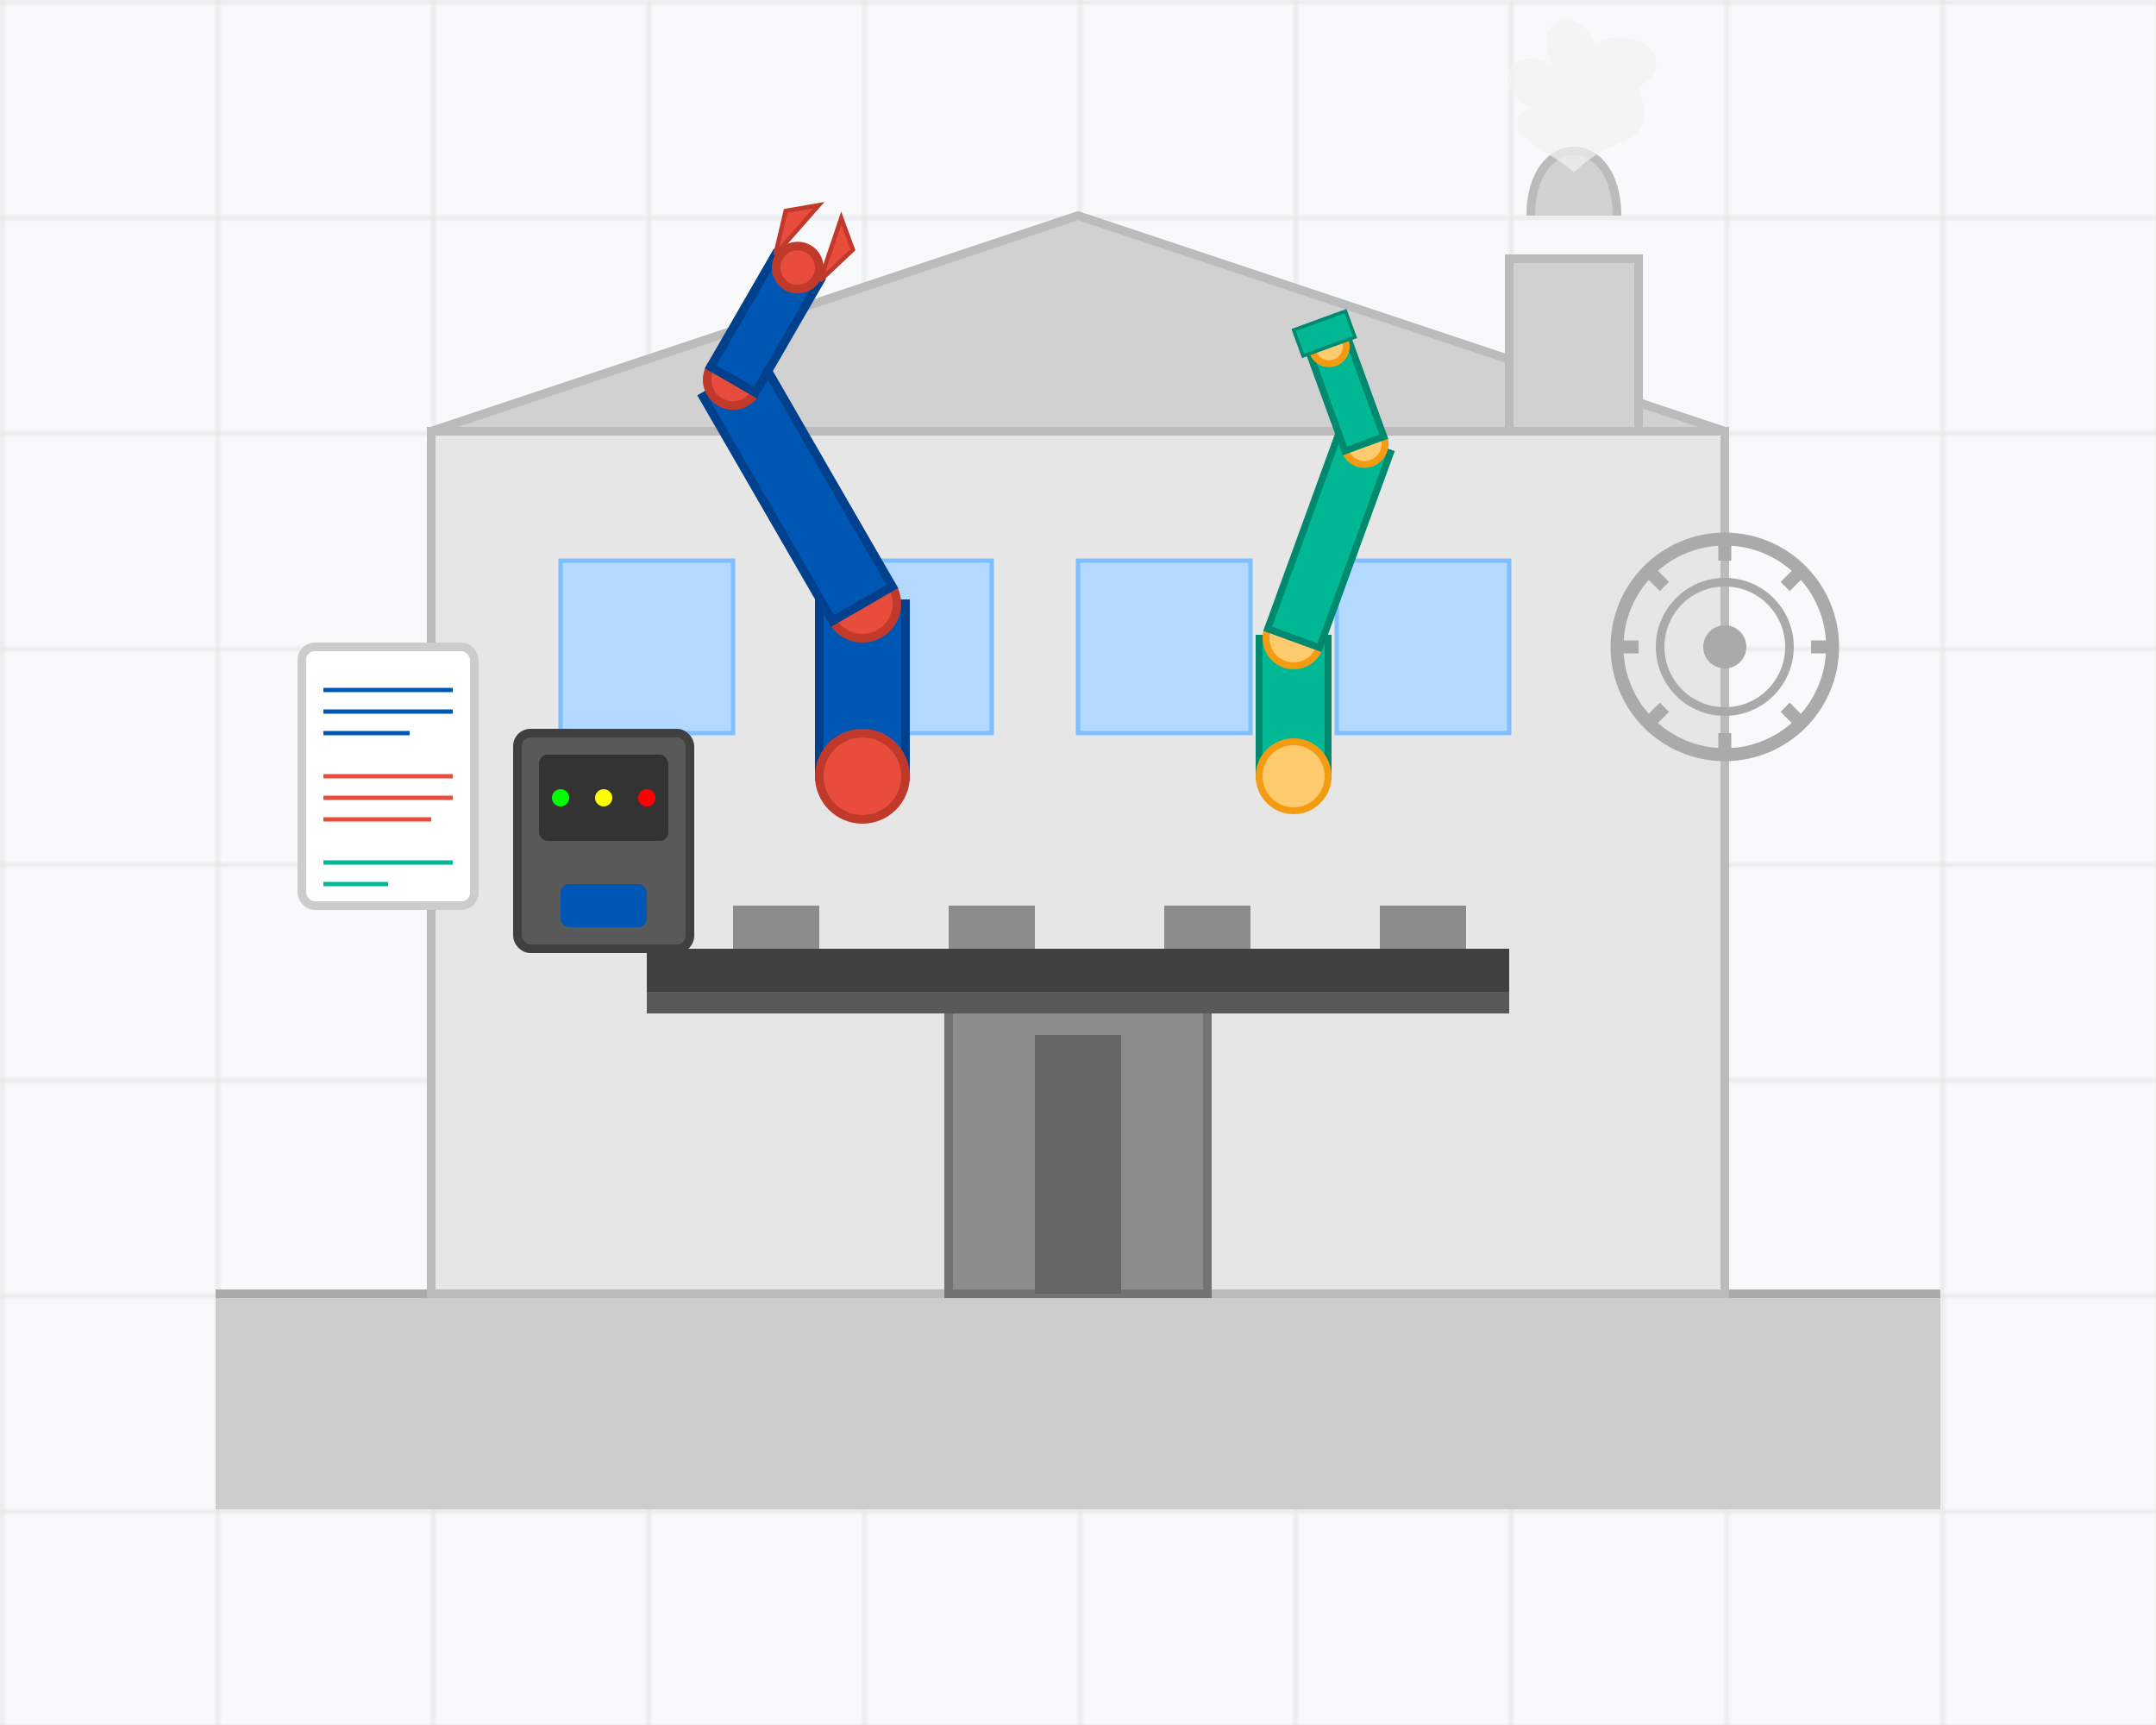 <svg width="500" height="400" viewBox="0 0 500 400" xmlns="http://www.w3.org/2000/svg">
  <!-- Background with factory grid pattern -->
  <defs>
    <pattern id="gridPattern" width="50" height="50" patternUnits="userSpaceOnUse">
      <rect width="50" height="50" fill="#f8f9fa" />
      <path d="M 50 0 L 0 0 0 50" fill="none" stroke="#e0e0e0" stroke-width="1" />
    </pattern>
  </defs>
  
  <rect width="500" height="400" fill="url(#gridPattern)" />
  
  <!-- Factory Floor -->
  <rect x="50" y="300" width="400" height="50" fill="#cccccc" />
  <line x1="50" y1="300" x2="450" y2="300" stroke="#aaaaaa" stroke-width="2" />
  
  <!-- Factory Building Structure -->
  <rect x="100" y="100" width="300" height="200" fill="#e6e6e6" stroke="#bbbbbb" stroke-width="2" />
  
  <!-- Factory Roof -->
  <polygon points="100,100 250,50 400,100" fill="#d1d1d1" stroke="#bbbbbb" stroke-width="2" />
  
  <!-- Factory Windows -->
  <rect x="130" y="130" width="40" height="40" fill="#b3d9ff" stroke="#80bfff" stroke-width="1" />
  <rect x="190" y="130" width="40" height="40" fill="#b3d9ff" stroke="#80bfff" stroke-width="1" />
  <rect x="250" y="130" width="40" height="40" fill="#b3d9ff" stroke="#80bfff" stroke-width="1" />
  <rect x="310" y="130" width="40" height="40" fill="#b3d9ff" stroke="#80bfff" stroke-width="1" />
  
  <!-- Factory Door -->
  <rect x="220" y="230" width="60" height="70" fill="#8c8c8c" stroke="#737373" stroke-width="2" />
  <rect x="240" y="240" width="20" height="60" fill="#666666" />
  
  <!-- Chimney -->
  <rect x="350" y="60" width="30" height="40" fill="#d1d1d1" stroke="#bbbbbb" stroke-width="2" />
  <path d="M355,50 C355,30 375,30 375,50" fill="#d1d1d1" stroke="#bbbbbb" stroke-width="2" />
  
  <!-- Smoke from chimney -->
  <path d="M365,40 C375,30 385,35 380,20 C390,15 380,5 370,10 C365,0 355,5 360,15 C350,10 345,20 355,25 C345,30 360,35 365,40" fill="#f2f2f2" opacity="0.7" />
  
  <!-- Conveyor Belt -->
  <rect x="150" y="220" width="200" height="10" fill="#404040" />
  <rect x="150" y="230" width="200" height="5" fill="#595959" />
  
  <!-- Conveyor Belt Items -->
  <rect x="170" y="210" width="20" height="10" fill="#8c8c8c" />
  <rect x="220" y="210" width="20" height="10" fill="#8c8c8c" />
  <rect x="270" y="210" width="20" height="10" fill="#8c8c8c" />
  <rect x="320" y="210" width="20" height="10" fill="#8c8c8c" />
  
  <!-- Robotic Arm 1 -->
  <g transform="translate(200, 180)">
    <rect x="-10" y="-40" width="20" height="40" fill="#0056b3" stroke="#00408c" stroke-width="2" />
    <circle cx="0" cy="0" r="10" fill="#e74c3c" stroke="#c0392b" stroke-width="2" />
    <circle cx="0" cy="-40" r="8" fill="#e74c3c" stroke="#c0392b" stroke-width="2" />
    
    <g transform="translate(0, -40) rotate(-30)">
      <rect x="-8" y="-60" width="16" height="60" fill="#0056b3" stroke="#00408c" stroke-width="2" />
      <circle cx="0" cy="-60" r="6" fill="#e74c3c" stroke="#c0392b" stroke-width="2" />
      
      <g transform="translate(0, -60) rotate(60)">
        <rect x="-6" y="-30" width="12" height="30" fill="#0056b3" stroke="#00408c" stroke-width="2" />
        <circle cx="0" cy="-30" r="5" fill="#e74c3c" stroke="#c0392b" stroke-width="2" />
        
        <g transform="translate(0, -30)">
          <path d="M-6,0 L-9,-10 L-3,-15 Z" fill="#e74c3c" stroke="#c0392b" stroke-width="1" />
          <path d="M6,0 L9,-10 L3,-15 Z" fill="#e74c3c" stroke="#c0392b" stroke-width="1" />
        </g>
      </g>
    </g>
  </g>
  
  <!-- Robotic Arm 2 -->
  <g transform="translate(300, 180) scale(0.8)">
    <rect x="-10" y="-40" width="20" height="40" fill="#00b894" stroke="#00896f" stroke-width="2" />
    <circle cx="0" cy="0" r="10" fill="#fdcb6e" stroke="#f39c12" stroke-width="2" />
    <circle cx="0" cy="-40" r="8" fill="#fdcb6e" stroke="#f39c12" stroke-width="2" />
    
    <g transform="translate(0, -40) rotate(20)">
      <rect x="-8" y="-60" width="16" height="60" fill="#00b894" stroke="#00896f" stroke-width="2" />
      <circle cx="0" cy="-60" r="6" fill="#fdcb6e" stroke="#f39c12" stroke-width="2" />
      
      <g transform="translate(0, -60) rotate(-40)">
        <rect x="-6" y="-30" width="12" height="30" fill="#00b894" stroke="#00896f" stroke-width="2" />
        <circle cx="0" cy="-30" r="5" fill="#fdcb6e" stroke="#f39c12" stroke-width="2" />
        
        <g transform="translate(0, -30)">
          <rect x="-8" y="-8" width="16" height="8" fill="#00b894" stroke="#00896f" stroke-width="1" />
        </g>
      </g>
    </g>
  </g>
  
  <!-- Control Panel -->
  <rect x="120" y="170" width="40" height="50" rx="3" fill="#595959" stroke="#404040" stroke-width="2" />
  <rect x="125" y="175" width="30" height="20" rx="2" fill="#333333" />
  <circle cx="130" cy="185" r="2" fill="#00ff00" />
  <circle cx="140" cy="185" r="2" fill="#ffff00" />
  <circle cx="150" cy="185" r="2" fill="#ff0000" />
  <rect x="130" y="205" width="20" height="10" rx="2" fill="#0056b3" />
  
  <!-- Gears in background -->
  <g transform="translate(400, 150)">
    <circle cx="0" cy="0" r="25" fill="none" stroke="#aaaaaa" stroke-width="3" />
    <circle cx="0" cy="0" r="15" fill="none" stroke="#aaaaaa" stroke-width="2" />
    <circle cx="0" cy="0" r="5" fill="#aaaaaa" />
    <path d="M0,-25 L0,-20 M25,0 L20,0 M0,25 L0,20 M-25,0 L-20,0 M18,-18 L14,-14 M18,18 L14,14 M-18,18 L-14,14 M-18,-18 L-14,-14" stroke="#aaaaaa" stroke-width="3" />
  </g>
  
  <!-- Digital Elements -->
  <g transform="translate(70, 150)">
    <rect x="0" y="0" width="40" height="60" rx="3" fill="#ffffff" stroke="#cccccc" stroke-width="2" />
    <line x1="5" y1="10" x2="35" y2="10" stroke="#0056b3" stroke-width="1" />
    <line x1="5" y1="15" x2="35" y2="15" stroke="#0056b3" stroke-width="1" />
    <line x1="5" y1="20" x2="25" y2="20" stroke="#0056b3" stroke-width="1" />
    <line x1="5" y1="30" x2="35" y2="30" stroke="#e74c3c" stroke-width="1" />
    <line x1="5" y1="35" x2="35" y2="35" stroke="#e74c3c" stroke-width="1" />
    <line x1="5" y1="40" x2="30" y2="40" stroke="#e74c3c" stroke-width="1" />
    <line x1="5" y1="50" x2="35" y2="50" stroke="#00b894" stroke-width="1" />
    <line x1="5" y1="55" x2="20" y2="55" stroke="#00b894" stroke-width="1" />
  </g>
</svg>